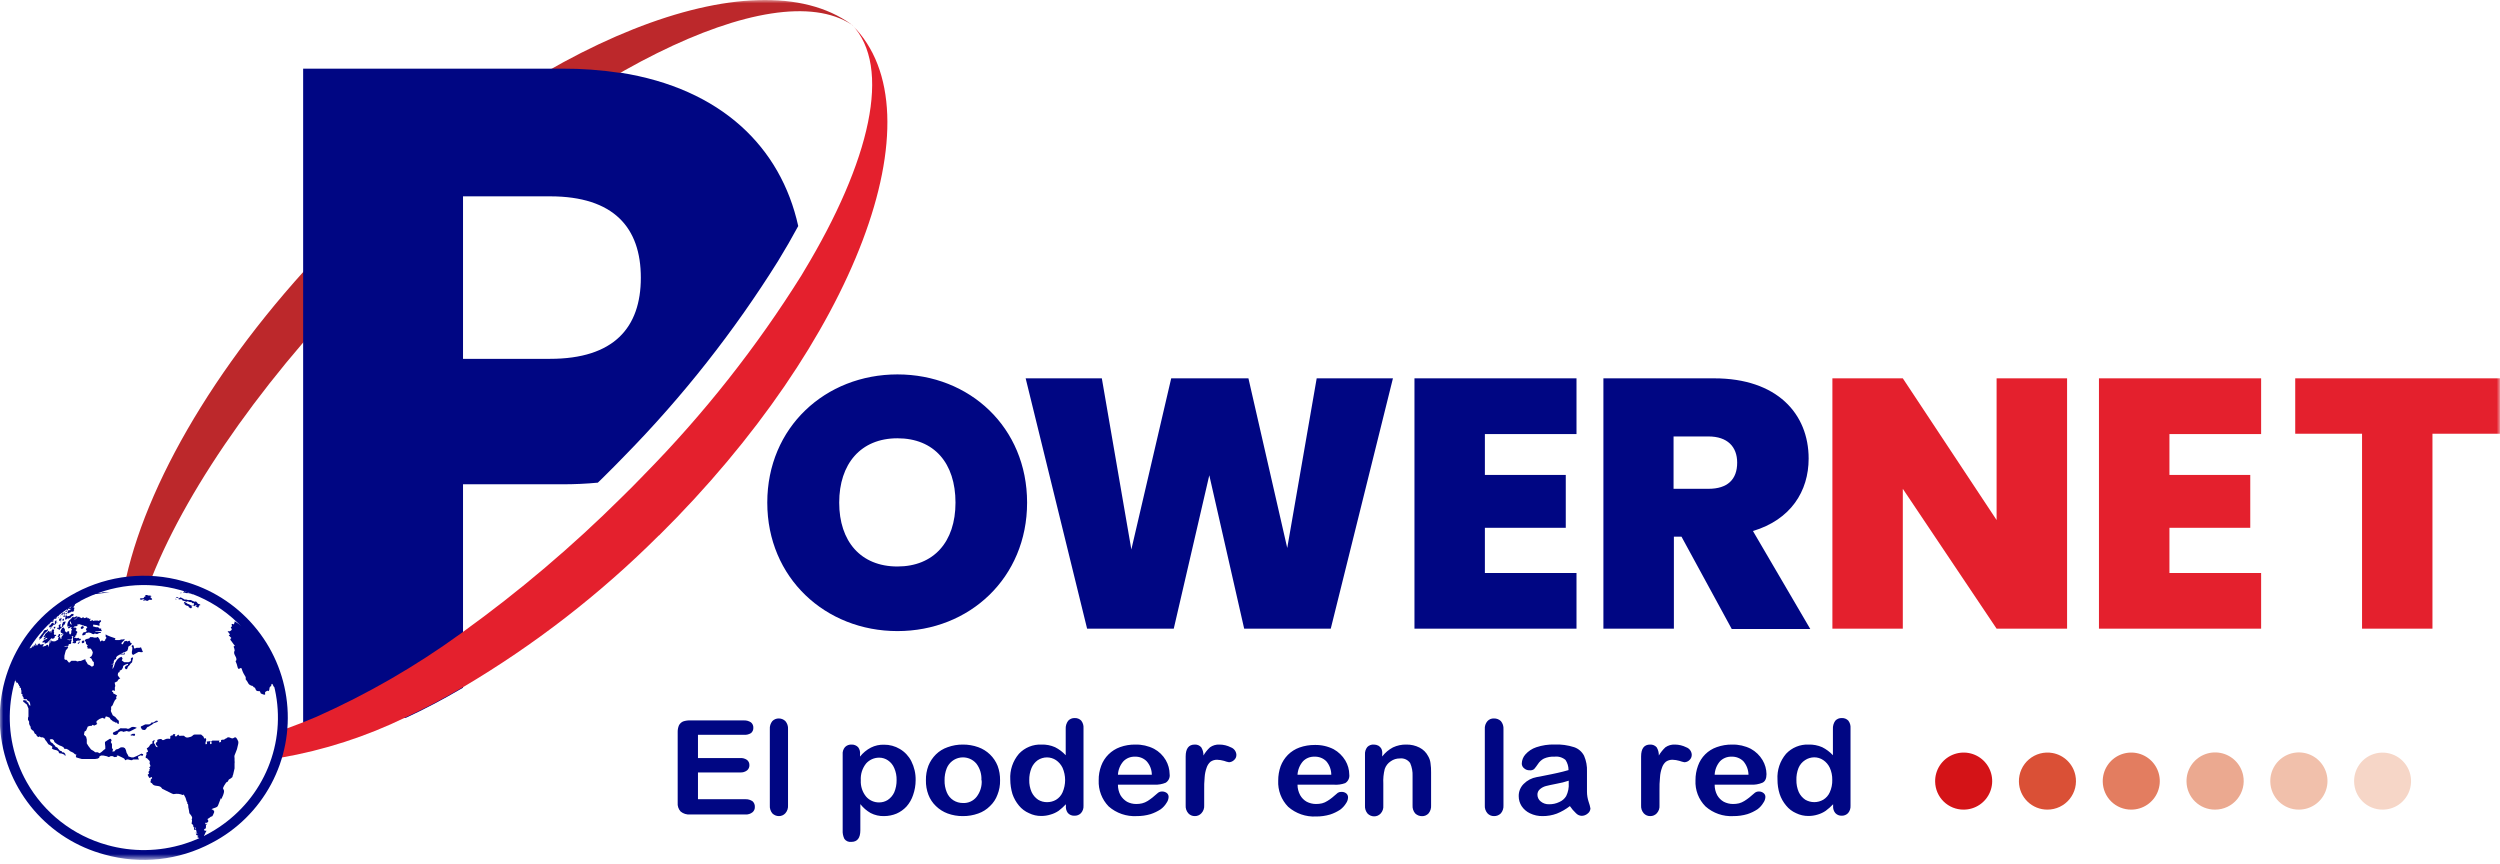 <svg width="382" height="132" viewBox="0 0 382 132" fill="none" xmlns="http://www.w3.org/2000/svg">
<mask id="mask0_51_27" style="mask-type:luminance" maskUnits="userSpaceOnUse" x="0" y="0" width="382" height="132">
<path d="M0 0H382V131.33H0V0Z" fill="white"/>
</mask>
<g mask="url(#mask0_51_27)">
<path d="M295.69 119.45C295.67 118.584 295.909 117.732 296.376 117.002C296.843 116.272 297.516 115.698 298.311 115.353C299.106 115.008 299.985 114.907 300.837 115.064C301.689 115.221 302.475 115.628 303.094 116.233C303.714 116.839 304.139 117.615 304.316 118.463C304.492 119.311 304.412 120.192 304.085 120.995C303.759 121.797 303.2 122.484 302.482 122.967C301.763 123.451 300.916 123.71 300.05 123.71C298.909 123.718 297.81 123.275 296.993 122.477C296.177 121.679 295.709 120.591 295.69 119.45Z" fill="#D41317"/>
<path d="M308.49 119.45C308.476 118.803 308.606 118.161 308.87 117.57C309.135 116.979 309.528 116.454 310.02 116.034C310.513 115.614 311.092 115.309 311.717 115.14C312.343 114.972 312.997 114.945 313.634 115.061C314.486 115.217 315.273 115.623 315.893 116.227C316.513 116.832 316.939 117.608 317.116 118.456C317.249 119.09 317.239 119.745 317.087 120.374C316.935 121.004 316.644 121.591 316.237 122.094C315.829 122.598 315.315 123.004 314.731 123.283C314.147 123.562 313.508 123.708 312.86 123.71C311.718 123.718 310.618 123.275 309.8 122.478C308.982 121.68 308.511 120.592 308.49 119.45Z" fill="#DA5036"/>
<path d="M321.3 119.45C321.28 118.584 321.519 117.732 321.986 117.002C322.453 116.272 323.126 115.698 323.921 115.353C324.715 115.008 325.595 114.907 326.447 115.064C327.299 115.221 328.085 115.628 328.704 116.233C329.324 116.839 329.749 117.615 329.925 118.463C330.102 119.311 330.022 120.192 329.695 120.995C329.368 121.797 328.81 122.484 328.091 122.967C327.373 123.451 326.526 123.71 325.66 123.71C324.518 123.718 323.42 123.275 322.603 122.477C321.787 121.679 321.318 120.591 321.3 119.45Z" fill="#E37D60"/>
<path d="M334.1 119.45C334.078 118.58 334.316 117.724 334.784 116.991C335.252 116.258 335.928 115.681 336.725 115.334C337.523 114.987 338.406 114.885 339.261 115.042C340.116 115.199 340.905 115.609 341.527 116.217C342.148 116.826 342.574 117.606 342.749 118.458C342.88 119.095 342.867 119.753 342.712 120.384C342.556 121.016 342.262 121.604 341.85 122.108C341.438 122.611 340.919 123.016 340.331 123.293C339.743 123.57 339.1 123.713 338.45 123.71C337.31 123.715 336.215 123.27 335.4 122.473C334.586 121.676 334.119 120.59 334.1 119.45Z" fill="#EBA990"/>
<path d="M346.9 119.45C346.879 118.581 347.116 117.726 347.583 116.993C348.05 116.26 348.724 115.683 349.52 115.335C350.316 114.987 351.198 114.884 352.053 115.04C352.908 115.196 353.697 115.604 354.319 116.211C354.942 116.817 355.37 117.595 355.547 118.446C355.725 119.297 355.645 120.181 355.317 120.986C354.99 121.791 354.431 122.481 353.71 122.966C352.989 123.451 352.139 123.71 351.27 123.71C350.128 123.717 349.029 123.274 348.211 122.477C347.393 121.68 346.922 120.592 346.9 119.45Z" fill="#F1C0AB"/>
<path d="M359.71 119.45C359.689 118.583 359.928 117.729 360.396 116.998C360.864 116.268 361.54 115.693 362.336 115.349C363.334 114.923 364.455 114.884 365.481 115.24C366.506 115.596 367.361 116.322 367.88 117.275C368.399 118.228 368.544 119.341 368.287 120.395C368.029 121.45 367.388 122.37 366.488 122.977C365.766 123.459 364.917 123.714 364.05 123.71C362.912 123.713 361.818 123.267 361.006 122.47C360.194 121.673 359.728 120.588 359.71 119.45Z" fill="#F6D6C7"/>
<path d="M113.65 112.28H106.65V115.83H113.09C113.466 115.802 113.841 115.904 114.15 116.12C114.267 116.217 114.361 116.339 114.423 116.478C114.485 116.617 114.515 116.768 114.51 116.92C114.514 117.069 114.485 117.218 114.424 117.354C114.364 117.491 114.273 117.613 114.16 117.71C113.855 117.944 113.474 118.058 113.09 118.03H106.65V122.12H113.88C114.278 122.101 114.672 122.214 115 122.44C115.116 122.55 115.206 122.684 115.265 122.832C115.324 122.981 115.349 123.141 115.34 123.3C115.347 123.45 115.32 123.6 115.261 123.739C115.202 123.877 115.113 124.001 115 124.1C114.687 124.358 114.285 124.484 113.88 124.45H105.46C104.933 124.499 104.408 124.337 104 124C103.835 123.819 103.709 123.605 103.632 123.373C103.554 123.14 103.526 122.894 103.55 122.65V111.82C103.545 111.476 103.613 111.135 103.75 110.82C103.888 110.565 104.106 110.361 104.37 110.24C104.72 110.12 105.09 110.066 105.46 110.08H113.65C114.039 110.058 114.426 110.163 114.75 110.38C114.868 110.478 114.962 110.603 115.024 110.743C115.087 110.884 115.116 111.036 115.11 111.19C115.119 111.347 115.092 111.504 115.029 111.648C114.967 111.792 114.871 111.92 114.75 112.02C114.421 112.223 114.035 112.314 113.65 112.28ZM117.63 123.05V111.42C117.595 110.977 117.731 110.536 118.01 110.19C118.138 110.055 118.294 109.948 118.466 109.878C118.638 109.807 118.824 109.774 119.01 109.78C119.384 109.78 119.744 109.927 120.01 110.19C120.3 110.531 120.444 110.973 120.41 111.42V123.05C120.426 123.27 120.399 123.492 120.328 123.701C120.258 123.911 120.146 124.104 120 124.27C119.874 124.409 119.719 124.519 119.547 124.593C119.374 124.668 119.188 124.704 119 124.7C118.813 124.698 118.629 124.659 118.457 124.585C118.285 124.512 118.13 124.404 118 124.27C117.728 123.924 117.596 123.489 117.63 123.05ZM131.41 115.28V115.61C131.862 115.036 132.431 114.566 133.08 114.23C133.7 113.919 134.387 113.768 135.08 113.79C135.928 113.781 136.762 114.006 137.49 114.44C138.244 114.881 138.855 115.531 139.25 116.31C139.703 117.208 139.93 118.204 139.91 119.21C139.909 119.983 139.777 120.751 139.52 121.48C139.309 122.125 138.969 122.721 138.52 123.23C138.09 123.695 137.569 124.066 136.99 124.32C136.391 124.568 135.749 124.697 135.1 124.7C134.381 124.722 133.669 124.56 133.03 124.23C132.424 123.882 131.891 123.42 131.46 122.87V126.87C131.46 128.05 131 128.64 130.08 128.64C129.878 128.667 129.673 128.638 129.486 128.557C129.299 128.476 129.138 128.346 129.02 128.18C128.821 127.766 128.731 127.308 128.76 126.85V115.3C128.739 115.094 128.76 114.886 128.822 114.688C128.884 114.49 128.985 114.307 129.12 114.15C129.25 114.019 129.407 113.918 129.579 113.852C129.752 113.787 129.936 113.759 130.12 113.77C130.305 113.763 130.49 113.795 130.662 113.864C130.835 113.933 130.99 114.037 131.12 114.17C131.24 114.326 131.327 114.505 131.377 114.696C131.427 114.886 131.438 115.085 131.41 115.28ZM137 119.19C137.016 118.561 136.893 117.936 136.64 117.36C136.444 116.886 136.114 116.479 135.69 116.19C135.296 115.917 134.829 115.771 134.35 115.77C133.973 115.767 133.6 115.843 133.255 115.995C132.911 116.147 132.602 116.37 132.35 116.65C131.763 117.377 131.471 118.298 131.53 119.23C131.481 120.132 131.77 121.02 132.34 121.72C132.588 122.006 132.895 122.234 133.241 122.387C133.587 122.541 133.962 122.617 134.34 122.61C134.8 122.612 135.25 122.483 135.64 122.24C136.075 121.95 136.422 121.545 136.64 121.07C136.889 120.475 137.011 119.835 137 119.19ZM152.81 119.23C152.829 119.986 152.693 120.738 152.41 121.44C152.171 122.098 151.78 122.691 151.27 123.17C150.767 123.678 150.155 124.065 149.48 124.3C148.723 124.573 147.924 124.708 147.12 124.7C146.329 124.707 145.543 124.571 144.8 124.3C144.131 124.053 143.521 123.668 143.01 123.17C142.503 122.686 142.11 122.095 141.86 121.44C141.592 120.735 141.463 119.984 141.48 119.23C141.464 118.469 141.593 117.712 141.86 117C142.122 116.351 142.513 115.762 143.01 115.27C143.517 114.774 144.129 114.398 144.8 114.17C145.543 113.9 146.329 113.764 147.12 113.77C147.924 113.763 148.723 113.898 149.48 114.17C150.148 114.409 150.758 114.788 151.269 115.281C151.779 115.774 152.178 116.37 152.44 117.03C152.699 117.734 152.824 118.48 152.81 119.23ZM149.96 119.23C150.017 118.315 149.744 117.41 149.19 116.68C148.895 116.329 148.514 116.059 148.084 115.897C147.654 115.736 147.19 115.687 146.736 115.756C146.283 115.826 145.854 116.01 145.492 116.293C145.13 116.576 144.847 116.946 144.67 117.37C144.433 117.961 144.318 118.593 144.33 119.23C144.313 119.86 144.429 120.487 144.67 121.07C144.872 121.566 145.221 121.988 145.67 122.28C146.112 122.56 146.626 122.706 147.15 122.7C147.545 122.719 147.939 122.644 148.299 122.481C148.659 122.317 148.975 122.07 149.22 121.76C149.779 121.04 150.056 120.14 150 119.23H149.96ZM162.87 123.17V122.89C162.528 123.253 162.156 123.587 161.76 123.89C161.386 124.144 160.974 124.336 160.54 124.46C160.078 124.607 159.595 124.682 159.11 124.68C158.458 124.687 157.814 124.54 157.23 124.25C156.636 123.994 156.111 123.6 155.7 123.1C155.26 122.573 154.921 121.97 154.7 121.32C154.486 120.603 154.375 119.859 154.37 119.11C154.287 117.679 154.76 116.271 155.69 115.18C156.129 114.71 156.665 114.341 157.261 114.098C157.856 113.854 158.497 113.742 159.14 113.77C159.851 113.747 160.559 113.883 161.21 114.17C161.823 114.478 162.375 114.895 162.84 115.4V111.4C162.811 110.95 162.942 110.503 163.21 110.14C163.335 110 163.49 109.89 163.663 109.817C163.836 109.745 164.023 109.711 164.21 109.72C164.395 109.709 164.58 109.738 164.753 109.805C164.925 109.873 165.081 109.977 165.21 110.11C165.466 110.436 165.591 110.846 165.56 111.26V123.11C165.573 123.316 165.546 123.523 165.479 123.719C165.412 123.915 165.307 124.095 165.17 124.25C165.04 124.382 164.884 124.485 164.712 124.552C164.539 124.619 164.355 124.649 164.17 124.64C163.983 124.65 163.797 124.619 163.624 124.548C163.451 124.477 163.296 124.368 163.17 124.23C162.942 123.926 162.835 123.548 162.87 123.17ZM157.27 119.17C157.251 119.809 157.374 120.444 157.63 121.03C157.851 121.504 158.197 121.908 158.63 122.2C159.04 122.448 159.511 122.576 159.99 122.57C160.471 122.574 160.944 122.45 161.36 122.21C161.803 121.942 162.152 121.544 162.36 121.07C162.617 120.478 162.75 119.84 162.75 119.195C162.75 118.55 162.617 117.912 162.36 117.32C162.134 116.85 161.789 116.447 161.36 116.15C160.951 115.878 160.471 115.732 159.98 115.73C159.475 115.731 158.981 115.881 158.56 116.16C158.138 116.464 157.81 116.88 157.61 117.36C157.372 117.947 157.256 118.577 157.27 119.21V119.17ZM176.4 119.9H170.82C170.812 120.461 170.946 121.015 171.21 121.51C171.455 121.921 171.799 122.265 172.21 122.51C172.639 122.734 173.116 122.85 173.6 122.85C173.91 122.855 174.219 122.822 174.52 122.75C174.817 122.674 175.1 122.552 175.36 122.39C175.62 122.23 175.85 122.05 176.09 121.87L176.96 121.13C177.14 121 177.358 120.933 177.58 120.94C177.84 120.938 178.093 121.022 178.3 121.18C178.391 121.258 178.462 121.357 178.508 121.469C178.553 121.58 178.571 121.7 178.56 121.82C178.539 122.122 178.435 122.413 178.26 122.66C178.028 123.052 177.718 123.392 177.35 123.66C176.871 123.973 176.354 124.222 175.81 124.4C175.122 124.605 174.408 124.706 173.69 124.7C172.121 124.787 170.581 124.256 169.4 123.22C168.888 122.692 168.489 122.065 168.228 121.377C167.966 120.689 167.848 119.955 167.88 119.22C167.869 118.469 167.998 117.723 168.26 117.02C168.501 116.361 168.884 115.764 169.382 115.27C169.88 114.776 170.48 114.397 171.14 114.16C171.89 113.89 172.683 113.758 173.48 113.77C174.472 113.747 175.455 113.97 176.34 114.42C177.085 114.821 177.704 115.419 178.13 116.15C178.507 116.801 178.71 117.538 178.72 118.29C178.758 118.543 178.721 118.802 178.615 119.034C178.508 119.267 178.336 119.463 178.12 119.6C177.575 119.824 176.988 119.926 176.4 119.9ZM170.82 118.38H176C175.996 117.615 175.711 116.879 175.2 116.31C174.966 116.078 174.685 115.896 174.377 115.777C174.069 115.659 173.74 115.605 173.41 115.62C173.086 115.609 172.763 115.665 172.461 115.786C172.16 115.906 171.887 116.088 171.66 116.32C171.156 116.892 170.86 117.618 170.82 118.38ZM184 120.82V123.05C184.017 123.272 183.988 123.495 183.914 123.705C183.84 123.915 183.723 124.108 183.57 124.27C183.444 124.409 183.289 124.519 183.117 124.593C182.944 124.668 182.758 124.704 182.57 124.7C182.382 124.704 182.196 124.667 182.024 124.593C181.851 124.519 181.696 124.409 181.57 124.27C181.426 124.103 181.317 123.909 181.248 123.7C181.18 123.491 181.153 123.27 181.17 123.05V115.59C181.17 114.38 181.64 113.77 182.55 113.77C182.738 113.758 182.926 113.789 183.1 113.862C183.273 113.935 183.427 114.047 183.55 114.19C183.781 114.565 183.899 114.999 183.89 115.44C184.158 114.975 184.495 114.553 184.89 114.19C185.309 113.892 185.816 113.744 186.33 113.77C186.935 113.771 187.531 113.915 188.07 114.19C188.306 114.275 188.513 114.427 188.664 114.628C188.815 114.829 188.904 115.069 188.92 115.32C188.927 115.475 188.898 115.63 188.836 115.772C188.774 115.914 188.679 116.04 188.56 116.14C188.352 116.34 188.078 116.458 187.79 116.47C187.534 116.424 187.283 116.353 187.04 116.26C186.692 116.159 186.332 116.102 185.97 116.09C185.614 116.083 185.264 116.188 184.97 116.39C184.69 116.636 184.483 116.954 184.37 117.31C184.202 117.777 184.101 118.265 184.07 118.76C184.007 119.445 183.984 120.133 184 120.82ZM203.83 119.9H198.26C198.259 120.463 198.4 121.016 198.67 121.51C198.905 121.929 199.251 122.275 199.67 122.51C200.104 122.73 200.583 122.847 201.07 122.85C201.386 122.854 201.702 122.82 202.01 122.75C202.297 122.674 202.571 122.552 202.82 122.39C203.079 122.236 203.327 122.062 203.56 121.87L204.43 121.13C204.603 121.031 204.801 120.986 205 121C205.261 120.991 205.516 121.076 205.72 121.24C205.809 121.32 205.879 121.419 205.924 121.53C205.969 121.641 205.988 121.761 205.98 121.88C205.964 122.182 205.863 122.473 205.69 122.72C205.454 123.109 205.145 123.449 204.78 123.72C204.302 124.035 203.784 124.284 203.24 124.46C202.549 124.664 201.831 124.765 201.11 124.76C199.545 124.844 198.009 124.313 196.83 123.28C196.315 122.754 195.914 122.127 195.652 121.439C195.39 120.75 195.274 120.015 195.31 119.28C195.306 118.531 195.431 117.787 195.68 117.08C195.925 116.429 196.303 115.836 196.79 115.34C197.291 114.841 197.895 114.459 198.56 114.22C199.311 113.954 200.103 113.822 200.9 113.83C201.899 113.806 202.888 114.029 203.78 114.48C204.518 114.89 205.135 115.486 205.57 116.21C205.955 116.858 206.161 117.596 206.17 118.35C206.204 118.605 206.163 118.864 206.053 119.096C205.943 119.329 205.769 119.525 205.55 119.66C205 119.861 204.414 119.943 203.83 119.9ZM198.26 118.38H203.42C203.421 117.62 203.147 116.885 202.65 116.31C202.412 116.077 202.128 115.896 201.817 115.777C201.505 115.659 201.173 115.605 200.84 115.62C200.517 115.61 200.196 115.667 199.896 115.787C199.597 115.908 199.326 116.089 199.1 116.32C198.6 116.895 198.304 117.619 198.26 118.38ZM211.2 115.27V115.59C211.642 115.012 212.205 114.538 212.85 114.2C213.491 113.899 214.193 113.752 214.9 113.77C215.594 113.758 216.281 113.916 216.9 114.23C217.468 114.516 217.93 114.975 218.22 115.54C218.412 115.865 218.535 116.226 218.58 116.6C218.651 117.083 218.681 117.572 218.67 118.06V123.06C218.702 123.5 218.566 123.936 218.29 124.28C218.164 124.419 218.009 124.529 217.837 124.603C217.664 124.678 217.478 124.714 217.29 124.71C217.094 124.712 216.899 124.675 216.717 124.601C216.535 124.527 216.37 124.418 216.23 124.28C215.95 123.937 215.811 123.501 215.84 123.06V118.59C215.872 117.904 215.746 117.219 215.47 116.59C215.294 116.342 215.055 116.145 214.777 116.022C214.498 115.899 214.192 115.853 213.89 115.89C213.396 115.883 212.913 116.034 212.51 116.32C212.079 116.598 211.754 117.014 211.59 117.5C211.403 118.231 211.329 118.986 211.37 119.74V123.09C211.391 123.311 211.366 123.534 211.295 123.744C211.225 123.954 211.11 124.147 210.96 124.31C210.833 124.448 210.678 124.557 210.506 124.632C210.334 124.706 210.148 124.743 209.96 124.74C209.773 124.738 209.588 124.7 209.417 124.626C209.245 124.552 209.09 124.445 208.96 124.31C208.677 123.969 208.537 123.532 208.57 123.09V115.3C208.539 114.886 208.664 114.476 208.92 114.15C209.049 114.017 209.205 113.914 209.378 113.849C209.55 113.783 209.736 113.756 209.92 113.77C210.156 113.769 210.389 113.824 210.6 113.93C210.806 114.053 210.975 114.229 211.09 114.44C211.198 114.702 211.236 114.988 211.2 115.27ZM226.88 123.05V111.42C226.861 111.199 226.887 110.976 226.955 110.764C227.024 110.553 227.135 110.358 227.28 110.19C227.405 110.051 227.56 109.942 227.733 109.871C227.906 109.8 228.093 109.769 228.28 109.78C228.475 109.773 228.67 109.806 228.852 109.877C229.034 109.947 229.2 110.054 229.34 110.19C229.623 110.535 229.762 110.975 229.73 111.42V123.05C229.761 123.492 229.621 123.928 229.34 124.27C229.203 124.411 229.038 124.523 228.855 124.597C228.673 124.671 228.477 124.706 228.28 124.7C228.092 124.703 227.906 124.666 227.734 124.592C227.562 124.518 227.407 124.408 227.28 124.27C226.99 123.932 226.846 123.494 226.88 123.05ZM239.88 123.17C239.27 123.645 238.597 124.032 237.88 124.32C237.189 124.575 236.457 124.704 235.72 124.7C235.045 124.713 234.377 124.565 233.77 124.27C233.255 124.025 232.816 123.645 232.5 123.17C232.212 122.719 232.059 122.195 232.06 121.66C232.052 121.314 232.114 120.969 232.243 120.648C232.372 120.327 232.565 120.035 232.81 119.79C233.352 119.241 234.051 118.874 234.81 118.74C234.98 118.74 235.44 118.61 236.16 118.48C236.88 118.35 237.46 118.21 237.99 118.1C238.52 117.99 239.07 117.84 239.67 117.67C239.674 117.119 239.514 116.579 239.21 116.12C238.98 115.925 238.712 115.779 238.423 115.693C238.133 115.607 237.829 115.582 237.53 115.62C236.975 115.587 236.419 115.686 235.91 115.91C235.528 116.108 235.207 116.405 234.98 116.77C234.809 117.028 234.622 117.275 234.42 117.51C234.322 117.587 234.21 117.643 234.089 117.676C233.969 117.709 233.844 117.717 233.72 117.7C233.415 117.711 233.117 117.604 232.89 117.4C232.775 117.315 232.682 117.203 232.62 117.074C232.557 116.945 232.526 116.803 232.53 116.66C232.543 116.154 232.734 115.669 233.07 115.29C233.519 114.779 234.095 114.396 234.74 114.18C235.639 113.879 236.583 113.737 237.53 113.76C238.546 113.719 239.562 113.858 240.53 114.17C241.189 114.396 241.734 114.869 242.05 115.49C242.377 116.25 242.528 117.074 242.49 117.9V120.97C242.492 121.504 242.58 122.034 242.75 122.54C242.87 122.864 242.961 123.199 243.02 123.54C243.009 123.691 242.967 123.838 242.894 123.971C242.822 124.104 242.721 124.219 242.6 124.31C242.342 124.535 242.012 124.659 241.67 124.66C241.342 124.643 241.034 124.499 240.81 124.26C240.459 123.934 240.147 123.568 239.88 123.17ZM239.7 119.29C239.102 119.489 238.491 119.643 237.87 119.75C237.08 119.91 236.53 120.02 236.21 120.11C235.895 120.193 235.602 120.343 235.35 120.55C235.209 120.654 235.096 120.792 235.021 120.951C234.945 121.11 234.911 121.285 234.92 121.46C234.924 121.653 234.972 121.843 235.058 122.016C235.144 122.189 235.268 122.341 235.42 122.46C235.779 122.757 236.235 122.91 236.7 122.89C237.24 122.901 237.774 122.785 238.26 122.55C238.696 122.368 239.063 122.053 239.31 121.65C239.616 121.03 239.751 120.34 239.7 119.65V119.29ZM253.57 120.82V123.05C253.589 123.271 253.563 123.493 253.493 123.703C253.422 123.913 253.309 124.106 253.16 124.27C253.033 124.408 252.878 124.518 252.706 124.592C252.534 124.666 252.348 124.703 252.16 124.7C251.972 124.704 251.786 124.668 251.613 124.594C251.441 124.52 251.286 124.409 251.16 124.27C251.016 124.103 250.907 123.909 250.838 123.7C250.77 123.491 250.743 123.27 250.76 123.05V115.59C250.76 114.38 251.22 113.77 252.14 113.77C252.328 113.76 252.515 113.792 252.688 113.865C252.862 113.938 253.016 114.049 253.14 114.19C253.367 114.567 253.482 115 253.47 115.44C253.743 114.979 254.08 114.558 254.47 114.19C254.893 113.893 255.403 113.745 255.92 113.77C256.528 113.772 257.127 113.916 257.67 114.19C257.905 114.275 258.109 114.428 258.256 114.629C258.404 114.83 258.489 115.071 258.5 115.32C258.504 115.474 258.475 115.627 258.414 115.768C258.354 115.91 258.264 116.037 258.15 116.14C257.942 116.346 257.663 116.464 257.37 116.47C257.115 116.42 256.864 116.35 256.62 116.26C256.272 116.158 255.912 116.101 255.55 116.09C255.194 116.083 254.844 116.188 254.55 116.39C254.268 116.635 254.06 116.953 253.95 117.31C253.777 117.775 253.676 118.264 253.65 118.76C253.583 119.444 253.556 120.132 253.57 120.82ZM267.54 119.9H262C261.992 120.461 262.126 121.015 262.39 121.51C262.628 121.927 262.973 122.272 263.39 122.51C263.824 122.73 264.303 122.847 264.79 122.85C265.103 122.854 265.415 122.821 265.72 122.75C266.009 122.67 266.285 122.549 266.54 122.39C266.796 122.231 267.043 122.057 267.28 121.87C267.5 121.69 267.77 121.44 268.15 121.13C268.327 121.002 268.541 120.935 268.76 120.94C269.017 120.934 269.269 121.019 269.47 121.18C269.567 121.254 269.644 121.352 269.693 121.464C269.742 121.576 269.761 121.698 269.75 121.82C269.729 122.124 269.622 122.415 269.44 122.66C269.212 123.051 268.905 123.392 268.54 123.66C268.062 123.975 267.544 124.224 267 124.4C266.305 124.605 265.584 124.706 264.86 124.7C263.3 124.789 261.769 124.257 260.6 123.22C260.08 122.697 259.675 122.071 259.411 121.382C259.148 120.693 259.032 119.957 259.07 119.22C259.064 118.47 259.193 117.725 259.45 117.02C259.682 116.358 260.06 115.757 260.557 115.261C261.054 114.766 261.657 114.39 262.32 114.16C263.074 113.892 263.87 113.759 264.67 113.77C265.662 113.747 266.645 113.97 267.53 114.42C268.271 114.826 268.889 115.424 269.32 116.15C269.705 116.798 269.911 117.536 269.92 118.29C269.92 118.97 269.71 119.41 269.3 119.6C268.743 119.831 268.142 119.934 267.54 119.9ZM262 118.38H267.17C267.155 117.619 266.876 116.887 266.38 116.31C266.143 116.079 265.861 115.898 265.551 115.78C265.242 115.661 264.911 115.607 264.58 115.62C264.254 115.608 263.929 115.665 263.627 115.785C263.324 115.906 263.049 116.088 262.82 116.32C262.322 116.894 262.033 117.62 262 118.38ZM280.1 123.17V122.89C279.753 123.256 279.375 123.59 278.97 123.89C278.602 124.142 278.197 124.334 277.77 124.46C277.304 124.607 276.818 124.681 276.33 124.68C275.675 124.686 275.028 124.539 274.44 124.25C273.852 123.993 273.334 123.599 272.93 123.1C272.486 122.576 272.147 121.972 271.93 121.32C271.706 120.605 271.595 119.859 271.6 119.11C271.513 117.68 271.982 116.272 272.91 115.18C273.347 114.713 273.88 114.345 274.472 114.102C275.063 113.858 275.701 113.745 276.34 113.77C277.058 113.748 277.771 113.884 278.43 114.17C279.046 114.478 279.602 114.895 280.07 115.4V111.4C280.042 110.953 280.165 110.509 280.42 110.14C280.544 109.999 280.699 109.888 280.872 109.815C281.045 109.743 281.232 109.71 281.42 109.72C281.605 109.708 281.79 109.737 281.963 109.805C282.136 109.872 282.292 109.976 282.42 110.11C282.673 110.438 282.794 110.848 282.76 111.26V123.11C282.786 123.525 282.65 123.934 282.38 124.25C282.251 124.383 282.095 124.486 281.922 124.553C281.75 124.621 281.565 124.65 281.38 124.64C281.202 124.643 281.025 124.609 280.861 124.538C280.697 124.467 280.55 124.362 280.43 124.23C280.188 123.932 280.069 123.553 280.1 123.17ZM274.49 119.17C274.476 119.809 274.598 120.443 274.85 121.03C275.07 121.504 275.416 121.909 275.85 122.2C276.267 122.44 276.739 122.566 277.22 122.566C277.701 122.566 278.173 122.44 278.59 122.2C279.033 121.932 279.382 121.534 279.59 121.06C279.86 120.464 279.99 119.814 279.97 119.16C279.984 118.523 279.854 117.89 279.59 117.31C279.369 116.837 279.023 116.432 278.59 116.14C278.183 115.864 277.702 115.718 277.21 115.72C276.712 115.725 276.225 115.874 275.81 116.15C275.362 116.439 275.013 116.857 274.81 117.35C274.577 117.942 274.468 118.575 274.49 119.21V119.17ZM137.13 57.21C126.13 57.21 117.24 65.29 117.24 76.8C117.24 88.31 126.14 96.43 137.13 96.43C148.12 96.43 156.94 88.3 156.94 76.8C156.94 65.3 148.15 57.21 137.13 57.21ZM137.13 86.56C131.51 86.56 128.23 82.71 128.23 76.8C128.23 70.89 131.51 66.97 137.13 66.97C142.75 66.97 146 70.78 146 76.8C146 82.82 142.66 86.56 137.12 86.56M201.19 57.81L196.69 83.73L190.76 57.81H178.96L172.87 83.96L168.36 57.81H156.72L166.11 96.06H179.35L184.78 72.62L190.11 96.06H203.34L212.84 57.81H201.19ZM240.89 66.33V57.81H216.13V96.06H240.89V87.55H226.89V80.65H239.25V72.57H226.89V66.33H240.89ZM267.85 81.14C273.62 79.41 276.36 75.07 276.36 70.07C276.36 63.23 271.54 57.81 261.92 57.81H245V96.06H255.77V82H256.93L264.61 96.11H276.61L267.85 81.14ZM261.05 74.69H255.72V66.69H261.05C263.95 66.69 265.44 68.26 265.44 70.69C265.44 73.28 263.95 74.69 261.05 74.69Z" fill="#000683"/>
<path d="M305.08 57.81V79.46L290.75 57.81H279.99V96.06H290.75V74.69L305.08 96.06H315.85V57.81H305.08ZM345.5 66.33V57.81H320.72V96.06H345.5V87.55H331.49V80.65H343.84V72.57H331.49V66.33H345.5ZM350.71 57.81V66.27H360.92V96.06H371.68V66.27H382V57.81H350.71Z" fill="#E4202D"/>
<path d="M130.11 3.75C118.11 -4.09 86.85 11.31 58.23 39.59C41.23 56.36 28.87 74.05 23.23 88.14H21.89C21.014 88.143 20.14 88.196 19.27 88.3C22.86 72.41 34.88 52.5 53.04 34.53C81.69 6.19 115.26 -7 130.06 3.7L130.11 3.75Z" fill="#BC282B"/>
<path d="M94.77 11.14C91.838 10.695 88.876 10.477 85.91 10.49H46.32V110.69L62 109.69C62.053 109.673 62.103 109.65 62.15 109.62C64.85 108.37 67.63 106.91 70.41 105.28L70.75 105.09V74H85.91C87.79 74 89.6 73.92 91.35 73.75L91.97 73.15C93.23 71.9 94.43 70.71 95.49 69.6C104.339 60.576 112.182 50.618 118.88 39.9C120 38.073 121.03 36.287 121.97 34.54C119.32 22.54 110.26 13.54 94.77 11.1M84.05 54.83H70.75V30H84.05C93.79 30 97.92 34.79 97.92 42.43C97.92 50.07 93.79 54.83 84.05 54.83Z" fill="#000683"/>
<path d="M100.68 81.81C91.713 90.763 81.658 98.553 70.75 105L70.41 105.19C67.73 106.772 64.973 108.221 62.15 109.53C62.103 109.56 62.053 109.583 62 109.6C55.95 112.551 49.513 114.631 42.88 115.78C43.308 114.34 43.58 112.858 43.69 111.36C45.14 110.84 46.63 110.26 48.18 109.6L48.35 109.53C56.126 106.066 63.52 101.799 70.41 96.8L70.75 96.55C79.324 90.37 87.398 83.525 94.9 76.08C96.05 74.97 97.19 73.81 98.3 72.66C98.365 72.602 98.425 72.538 98.48 72.47C107.564 63.234 115.611 53.033 122.48 42.05C122.6 41.87 122.71 41.682 122.81 41.49C133.01 24.62 136.34 10.21 130.16 3.75C130.16 3.75 130.21 3.81 130.22 3.84C143.86 17.3 130.64 52.19 100.68 81.84" fill="#E4202D"/>
<path d="M12.28 91.82C16.972 89.316 22.452 88.725 27.57 90.17C30.153 90.879 32.569 92.092 34.68 93.74C36.791 95.388 38.555 97.437 39.87 99.77C41.869 103.306 42.748 107.365 42.391 111.411C42.033 115.457 40.457 119.299 37.87 122.43C35.318 125.503 31.93 127.771 28.116 128.958C24.302 130.146 20.225 130.202 16.38 129.12C13.8 128.408 11.387 127.193 9.278 125.545C7.169 123.898 5.406 121.85 4.09 119.52C2.091 115.983 1.211 111.922 1.568 107.874C1.925 103.827 3.502 99.983 6.09 96.85C7.806 94.794 9.909 93.095 12.28 91.85M11.58 90.57C7.723 92.579 4.562 95.707 2.513 99.543C0.463 103.379 -0.38 107.744 0.093 112.068C0.567 116.391 2.335 120.471 5.166 123.772C7.997 127.073 11.759 129.443 15.96 130.57C21.444 132.114 27.312 131.48 32.34 128.8C36.202 126.795 39.367 123.669 41.421 119.833C43.475 115.997 44.321 111.63 43.848 107.304C43.376 102.978 41.607 98.897 38.773 95.595C35.939 92.292 32.174 89.924 27.97 88.8C22.484 87.257 16.614 87.888 11.58 90.56" fill="#000683"/>
<path d="M26.56 89.46H26.69C26.763 89.45 26.837 89.45 26.91 89.46H27L27.38 89.55H28.04H27.68L27.43 89.49M36.67 94.52C36.67 94.52 36.62 94.52 36.59 94.44L36.67 94.52ZM36.21 94.13L36.28 94.18L36.38 94.27C36.38 94.27 36.45 94.27 36.46 94.35M33 91.87L33.18 91.97L33.72 92.28" fill="#000683"/>
<path d="M34.07 92.52C33.96 92.45 33.85 92.39 33.76 92.32C33.576 92.196 33.386 92.083 33.19 91.98L33.01 91.88C32.421 91.522 31.806 91.208 31.17 90.94M43.19 112.48V112.42C43.199 112.381 43.199 112.339 43.19 112.3C43.195 112.243 43.195 112.187 43.19 112.13C43.195 112.073 43.195 112.017 43.19 111.96C43.201 111.931 43.201 111.899 43.19 111.87C43.195 111.803 43.195 111.737 43.19 111.67C43.187 111.6 43.187 111.53 43.19 111.46V111.87C43.201 111.899 43.201 111.931 43.19 111.96C43.195 112.017 43.195 112.073 43.19 112.13C43.195 112.187 43.195 112.243 43.19 112.3C43.199 112.36 43.199 112.42 43.19 112.48ZM43.17 112.67C43.179 112.713 43.179 112.757 43.17 112.8V112.67ZM43.33 108.12V108.18C43.335 108.27 43.335 108.36 43.33 108.45V109.63C43.364 109.147 43.364 108.663 43.33 108.18V108.07C43.298 107.422 43.221 106.777 43.1 106.14M43.08 106.09V105.8C43.08 105.75 43.08 105.59 43.01 105.48C42.94 105.37 42.91 105.03 42.86 104.76C42.967 105.155 43.054 105.556 43.12 105.96V106.09M41 100C41.003 100.023 41.003 100.047 41 100.07C41.76 101.567 42.363 103.139 42.8 104.76M40.94 99.94V99.96H40.95V99.97M39.9 98.24C39.726 97.947 39.533 97.666 39.32 97.4L39.9 98.24ZM12.85 98C12.819 97.952 12.792 97.902 12.77 97.85L12.59 97.92L12.46 98.1L12.61 98.3C12.677 98.26 12.747 98.227 12.82 98.2L12.89 98.1V98M12.09 98C12.09 98 12.09 98.07 12.03 98.11V98.16C11.976 98.197 11.935 98.249 11.91 98.31L11.85 98.39C11.886 98.399 11.924 98.399 11.96 98.39C11.992 98.379 12.02 98.358 12.04 98.33C12.085 98.288 12.126 98.241 12.16 98.19C12.166 98.147 12.166 98.103 12.16 98.06L12.09 98ZM11.69 94.17L11.44 94.28L11.27 94.36L11.33 94.49L11.4 94.59L11.68 94.47L11.74 94.33L11.88 94.21L11.69 94.17ZM14.85 90.22H15.14C15.253 90.18 15.37 90.154 15.49 90.14M15.68 90C15.648 90.028 15.611 90.048 15.57 90.06L15.68 90ZM16.84 89.66C16.879 89.648 16.921 89.648 16.96 89.66H17.11M21.67 89.06V89.08L21.69 89.06H21.98M23.93 89.07C23.95 89.075 23.97 89.075 23.99 89.07H22.15M27.61 90.62C27.64 90.63 27.67 90.63 27.7 90.62H27.81L27.64 90.54L27.55 90.62L27.45 90.72M29.25 90.6C29.25 90.6 29.31 90.6 29.53 90.74L29.48 90.79H29.34C29.263 90.751 29.182 90.717 29.1 90.69L28.78 90.63H28.48C28.39 90.615 28.303 90.588 28.22 90.55C28.134 90.557 28.047 90.557 27.96 90.55C28.06 90.45 28.12 90.37 28.18 90.3C28.256 90.352 28.341 90.389 28.43 90.41C28.583 90.45 28.73 90.507 28.87 90.58H28.95C29.005 90.595 29.059 90.615 29.11 90.64L29.31 90.71C29.31 90.71 29.38 90.71 29.41 90.77H29.33M27 91.59C26.93 91.59 26.93 91.59 26.93 91.53H26.87L26.75 91.47V91.54H26.81L26.88 91.6C26.906 91.605 26.934 91.605 26.96 91.6L27 91.59ZM29.54 92.54C29.54 92.54 29.7 92.65 29.74 92.62C29.78 92.59 29.74 92.57 29.74 92.55L29.96 92.47C29.96 92.47 30.15 92.53 29.96 92.62C29.77 92.71 29.96 92.68 30.02 92.71C30.22 92.81 30.22 92.81 30.23 92.92H30.29V92.76H30.39L30.44 92.7C30.32 92.64 30.32 92.64 30.3 92.61H30.36L30.46 92.55C30.445 92.522 30.42 92.501 30.39 92.49H30.57L30.63 92.43C30.63 92.43 30.57 92.43 30.56 92.36C30.483 92.315 30.398 92.285 30.31 92.27C30.26 92.27 30.26 92.27 30.25 92.21C30.203 92.195 30.159 92.171 30.12 92.14H30.17L30 91.94C29.89 91.94 29.79 91.87 29.68 91.86C29.68 91.86 29.81 91.86 29.81 91.97L29.43 91.82C29.26 91.73 29.1 91.64 29.04 91.69H28.97C28.893 91.695 28.817 91.695 28.74 91.69C28.64 91.69 28.56 91.62 28.46 91.61C28.36 91.6 28.28 91.61 28.18 91.61L28.06 91.5H28C27.94 91.5 27.9 91.41 27.83 91.38L27.57 91.28C27.51 91.28 27.46 91.38 27.39 91.42C27.07 91.21 27.03 91.2 26.99 91.21L26.9 91.27C26.81 91.33 26.9 91.27 27.15 91.38C27.21 91.38 27.3 91.38 27.35 91.48C27.4 91.58 27.24 91.48 27.2 91.48C27.238 91.528 27.291 91.563 27.35 91.579C27.41 91.595 27.473 91.592 27.53 91.57C27.549 91.577 27.571 91.577 27.59 91.57C27.606 91.576 27.624 91.576 27.64 91.57C27.71 91.57 27.78 91.57 27.84 91.66C27.9 91.75 27.84 91.72 27.95 91.79H28.12H28C28.122 91.813 28.24 91.854 28.35 91.91L28.49 91.96L28.6 91.88C28.78 91.88 28.9 92 29.07 92C29.24 92 29.32 92 29.37 92.17C29.318 92.156 29.262 92.156 29.21 92.17H29.32H29.27H29.41C29.44 92.17 29.51 92.11 29.59 92.17L29.66 92.26" fill="#000683"/>
<path d="M28.22 92.35H28.15L28.57 92.57C28.599 92.582 28.631 92.582 28.66 92.57C28.73 92.57 28.78 92.64 28.85 92.66L28.79 92.72L28.88 92.8L29 92.87C29.11 92.98 29.27 92.96 29.27 92.87C29.27 92.78 29.27 92.8 29.36 92.87C29.45 92.94 29.36 92.87 29.25 92.69C29.32 92.63 29.39 92.59 29.46 92.54H29.22C29.092 92.446 28.955 92.365 28.81 92.3H28.68C28.68 92.283 28.675 92.267 28.666 92.253C28.658 92.239 28.645 92.227 28.63 92.22L28.27 92H28.11V92.07L28.17 92.14H28C28.11 92.14 28.21 92.25 28.31 92.29L28.22 92.35ZM42 117C42.004 116.98 42.004 116.96 42 116.94C42.036 116.874 42.063 116.803 42.08 116.73V116.62L42.19 116.28C42.19 116.2 42.19 116.11 42.27 116.01C42.326 115.863 42.372 115.713 42.41 115.56C42.415 115.523 42.415 115.487 42.41 115.45C42.51 115.185 42.597 114.914 42.67 114.64C42.84 113.982 42.97 113.314 43.06 112.64C43.065 112.577 43.065 112.513 43.06 112.45V112.39C43.06 112.16 43.12 111.9 43.16 111.58C43.157 111.51 43.157 111.44 43.16 111.37C43.224 110.782 43.247 110.191 43.23 109.6V108.42C43.235 108.33 43.235 108.24 43.23 108.15V108.04C43.198 107.392 43.121 106.747 43 106.11C42.99 106.014 42.99 105.916 43 105.82C43 105.72 43 105.61 42.93 105.5C42.86 105.39 42.83 105.05 42.78 104.78C42.343 103.159 41.74 101.587 40.98 100.09C40.983 100.067 40.983 100.043 40.98 100.02C40.69 99.43 40.355 98.86 39.98 98.32C39.76 98.03 39.5 97.66 39.13 97.14L38 95.81C37.865 95.702 37.721 95.605 37.57 95.52C37.68 95.83 38 96 38.16 96.27H38.11C38.06 96.27 37.96 96.16 37.89 96.13L37.81 96.23L35.87 94.93C35.87 95.11 35.76 95.25 35.75 95.41C35.54 95.32 35.54 95.32 35.4 95.35C35.4 95.46 35.4 95.59 35.46 95.68C35.381 95.737 35.313 95.808 35.26 95.89C35.42 96.11 35.42 96.11 35.43 96.2L35.32 96.27C35.328 96.306 35.328 96.344 35.32 96.38C35.284 96.389 35.246 96.389 35.21 96.38C35.17 96.426 35.115 96.457 35.056 96.468C34.996 96.478 34.934 96.469 34.88 96.44C34.847 96.43 34.813 96.43 34.78 96.44C34.883 96.618 35.007 96.782 35.15 96.93C35.089 96.985 35.022 97.032 34.95 97.07L35.35 97.49C35.304 97.516 35.265 97.552 35.236 97.595C35.206 97.638 35.187 97.688 35.18 97.74C35.38 97.98 35.54 98.23 35.72 98.47C35.771 98.538 35.828 98.602 35.89 98.66L35.69 98.8C35.781 98.989 35.839 99.192 35.86 99.4C35.51 99.98 36.3 100.4 36.09 100.93C36.062 100.963 36.028 100.99 35.99 101.01C36.136 101.33 36.247 101.666 36.32 102.01L36.46 102.23L36.81 102.06C36.81 102.06 36.88 102.13 36.92 102.14C37.023 102.523 37.185 102.887 37.4 103.22L37.53 103.44C37.563 103.551 37.563 103.669 37.53 103.78C37.617 103.923 37.714 104.06 37.82 104.19C37.836 104.232 37.856 104.272 37.88 104.31C38.03 104.6 38.11 104.64 38.46 104.79H38.57C38.68 104.86 38.73 104.98 38.83 105.06H38.95C39.16 105.6 39.16 105.6 39.71 105.62C39.75 105.736 39.797 105.849 39.85 105.96C40.07 106.02 40.26 106.19 40.51 106.14V105.75C40.578 105.714 40.642 105.67 40.7 105.62C40.767 105.577 40.842 105.547 40.92 105.53C40.958 105.55 40.992 105.577 41.02 105.61C41.29 105.4 41.02 104.97 41.44 104.83V104.75C41.446 104.664 41.466 104.579 41.5 104.5H41.62C41.83 104.95 41.83 104.95 41.93 104.99C42.026 104.918 42.117 104.837 42.2 104.75C42.2 104.88 42.28 105.04 42.34 105.26C42.74 106.95 42.95 107.79 43.05 108.26C43.102 108.494 43.138 108.731 43.16 108.97V109.12C43.232 110.63 43.158 112.144 42.94 113.64C42.89 113.85 42.85 114.09 42.8 114.32C42.69 114.85 42.63 115.17 42.58 115.44C42.585 115.477 42.585 115.513 42.58 115.55C42.543 115.703 42.496 115.853 42.44 116C42.44 116.1 42.39 116.19 42.36 116.27L42.25 116.61V116.72C42.189 116.831 42.104 116.927 42 117C42.004 117.02 42.004 117.04 42 117.06C42.002 117.09 42.002 117.12 42 117.15L41.9 117.41M29.93 127.18C29.93 127.18 29.93 127.23 30.06 127.26C30.113 127.289 30.157 127.33 30.19 127.38H29.98V127.6C30.04 127.59 30.1 127.59 30.16 127.6V127.68C30.16 127.76 30.22 127.68 30.25 127.68L30.31 127.74C30.16 127.85 30.16 127.85 30.11 127.93H30.25C30.33 127.93 30.25 127.93 30.31 128.01C30.353 128.048 30.404 128.076 30.46 128.09V128.14H30.63C30.74 128.182 30.854 128.216 30.97 128.24H31.14L31.31 128.18H31.39L31.6 128.06C31.614 128.018 31.638 127.98 31.67 127.95L31.49 128.01H31.41L31.29 127.87L31.18 127.72C31.185 127.673 31.185 127.627 31.18 127.58L31.31 127.5C31.317 127.474 31.317 127.446 31.31 127.42C31.38 127.253 31.463 127.092 31.56 126.94H31.38C31.2 126.88 31.2 126.88 31.16 126.83C31.181 126.765 31.219 126.706 31.27 126.66L31.47 126.55C31.445 126.475 31.445 126.395 31.47 126.32C31.485 126.231 31.485 126.139 31.47 126.05C31.62 125.98 31.62 125.98 31.65 125.87C31.68 125.76 31.65 125.87 31.59 125.87C31.561 125.921 31.515 125.96 31.46 125.98L31.36 125.83C31.369 125.794 31.369 125.756 31.36 125.72C31.41 125.712 31.46 125.712 31.51 125.72H31.61C31.698 125.68 31.772 125.614 31.82 125.53C31.817 125.503 31.817 125.477 31.82 125.45C31.811 125.424 31.811 125.396 31.82 125.37C31.79 125.318 31.757 125.268 31.72 125.22V125.14C31.79 125.089 31.864 125.042 31.94 125L32.03 124.94C32.083 124.908 32.131 124.868 32.17 124.82C32.26 124.774 32.353 124.737 32.45 124.71C32.556 124.521 32.646 124.324 32.72 124.12V123.89C32.688 123.901 32.653 123.901 32.62 123.89C32.629 123.847 32.629 123.803 32.62 123.76C32.54 123.719 32.45 123.698 32.36 123.7V123.63C32.411 123.59 32.469 123.56 32.53 123.54C33.23 123.31 33.23 123.31 33.37 122.94C33.75 121.94 33.75 121.94 33.77 121.94C33.759 122.003 33.759 122.067 33.77 122.13C33.84 122.13 34.38 121.01 34.2 120.72C34.02 120.43 34 120.41 34.56 119.56L34.79 119.44C34.859 119.335 34.92 119.225 34.97 119.11C35.178 119.013 35.367 118.881 35.53 118.72C35.518 118.664 35.518 118.606 35.53 118.55C35.6 118.49 35.6 118.49 35.84 117.41V116.81C35.834 116.767 35.834 116.723 35.84 116.68C35.865 116.531 35.865 116.379 35.84 116.23V116.1C35.836 116.07 35.836 116.04 35.84 116.01C35.848 115.954 35.848 115.896 35.84 115.84C35.804 115.699 35.804 115.551 35.84 115.41C35.84 115.41 36.14 114.69 36.21 114.47L36.4 113.67C36.431 113.539 36.431 113.401 36.4 113.27C36.13 112.66 36.02 112.66 35.89 112.66C35.793 112.718 35.693 112.772 35.59 112.82C35.26 112.89 34.94 112.42 34.59 112.82C34.48 112.82 34.37 112.94 34.23 113.02C33.91 113.02 33.71 113.02 33.78 113.28C33.78 113.36 33.69 113.44 33.46 113.42C33.46 113.35 33.46 113.35 33.54 113.16H32.76C32.714 113.174 32.666 113.174 32.62 113.16C32.554 113.15 32.487 113.157 32.426 113.182C32.364 113.206 32.31 113.247 32.27 113.3C32.27 113.39 32.34 113.49 32.38 113.58L32.13 113.72C32.107 113.652 32.091 113.581 32.08 113.51C32.103 113.459 32.12 113.405 32.13 113.35L32.19 113.24C32.167 113.244 32.143 113.244 32.12 113.24L31.73 113.3H31.59V113.4C31.66 113.55 31.7 113.66 31.44 113.75C31.44 113.75 31.44 113.67 31.38 113.56C31.55 112.92 31.55 112.92 31.38 112.78L31.22 112.87C31.17 112.76 31.12 112.65 31.08 112.54L30.73 112.24H29.73C29.53 112.24 29.44 112.44 29.28 112.52L29.15 112.58C28.5 112.8 28.39 112.69 28.1 112.42H27.63C27.38 112.51 27.33 112.37 27.27 112.24L27.14 112.32C26.92 112.54 26.92 112.54 26.86 112.56L26.7 112.35C26.748 112.31 26.786 112.258 26.81 112.2C26.7 112.2 26.69 112.14 26.45 112.2L26.36 112.38H26.3C26.25 112.376 26.201 112.383 26.154 112.4C26.108 112.418 26.065 112.445 26.03 112.48C26.03 112.83 26.03 112.83 25.96 112.9C25.776 112.855 25.584 112.855 25.4 112.9C25.268 112.971 25.131 113.031 24.99 113.08H24.81C24.81 113.08 24.74 112.96 24.65 112.93C24.56 112.9 24.19 112.93 24.01 113.08C24.037 113.12 24.052 113.167 24.052 113.215C24.052 113.263 24.037 113.31 24.01 113.35C23.954 113.374 23.905 113.411 23.867 113.458C23.829 113.505 23.802 113.561 23.79 113.62C23.79 113.86 24.06 113.95 24.09 114.17C23.68 114.17 23.77 113.69 23.51 113.56C23.51 113.42 23.64 113.09 23.64 113.09H23.56L23.43 113.17C23.25 113.32 23.22 113.35 23.34 113.55C23.23 113.62 23.11 113.67 22.93 113.8C22.887 113.92 22.819 114.03 22.731 114.123C22.643 114.216 22.538 114.29 22.42 114.34C22.47 114.47 22.54 114.59 22.6 114.75C22.66 114.91 22.53 114.89 22.39 114.96C22.362 115.078 22.362 115.202 22.39 115.32C22.334 115.393 22.294 115.477 22.275 115.567C22.256 115.657 22.258 115.751 22.28 115.84C22.34 115.85 22.4 115.85 22.46 115.84C22.59 116.1 23.06 116.25 22.84 116.6C23 117 23 117 22.96 117.12L22.79 117.23L22.93 117.41C22.898 117.481 22.858 117.548 22.81 117.61C22.81 117.61 22.81 117.7 22.86 117.73C22.71 117.87 22.61 117.94 22.78 118.23C22.691 118.263 22.614 118.322 22.56 118.4C22.67 118.54 22.7 118.74 22.84 118.87H22.93C23.01 118.77 23.01 118.77 23.18 118.72C23.207 118.779 23.23 118.839 23.25 118.9C23.18 118.98 23.08 119.03 23.04 119.12C23 119.21 23.11 119.24 22.98 119.46C23.04 119.61 23.04 119.61 23.25 119.69V119.74C23.58 120.28 24.37 119.89 24.7 120.4L24.78 120.52C26.49 121.38 26.49 121.38 26.62 121.33C27.058 121.248 27.512 121.3 27.92 121.48L28.08 121.4C28.16 121.56 28.26 121.74 28.35 121.9C28.367 121.961 28.387 122.021 28.41 122.08V122.14C28.433 122.168 28.453 122.198 28.47 122.23V122.32C28.483 122.38 28.507 122.438 28.54 122.49L28.61 122.57C28.68 122.65 28.61 122.57 28.61 122.65C28.617 122.69 28.617 122.73 28.61 122.77L28.74 122.91C28.745 122.936 28.745 122.964 28.74 122.99C28.79 123.16 28.74 123.35 28.81 123.52C28.868 123.76 28.908 124.004 28.93 124.25C29.36 124.78 29.44 124.89 29.29 125.25C29.3 125.286 29.317 125.32 29.34 125.35V125.43C29.34 125.58 29.27 125.72 29.28 125.87C29.53 126.02 29.55 126.12 29.55 126.39C29.57 126.393 29.59 126.393 29.61 126.39C29.656 126.413 29.691 126.452 29.71 126.5C29.704 126.516 29.695 126.531 29.683 126.543C29.671 126.555 29.656 126.564 29.64 126.57C29.64 126.76 29.64 126.76 29.73 126.8H29.93L29.81 126.51C29.859 126.491 29.905 126.467 29.95 126.44V126.57C29.928 126.598 29.908 126.629 29.89 126.66C29.964 126.758 30.003 126.877 30 127C30.025 127.107 30.062 127.211 30.11 127.31C30.061 127.319 30.01 127.319 29.96 127.31H29.91M24 110.25C23.95 110.25 23.95 110.13 23.9 110.07C23.798 110.179 23.675 110.267 23.54 110.33C23.505 110.361 23.464 110.384 23.42 110.4H23.12C23.12 110.4 23.12 110.52 23.03 110.56C22.96 110.608 22.886 110.651 22.81 110.69H22.19L21.72 110.92C21.64 110.92 21.64 110.92 21.49 111.08C21.55 111.21 21.62 111.33 21.69 111.46C21.815 111.509 21.946 111.539 22.08 111.55C22.125 111.523 22.172 111.499 22.22 111.48C22.38 111.39 22.38 111.18 22.55 111.08C22.72 110.98 22.72 111.08 22.78 111C22.84 110.92 22.91 110.89 22.99 110.86C23.161 110.772 23.319 110.661 23.46 110.53C23.494 110.495 23.541 110.473 23.59 110.47C23.713 110.439 23.833 110.399 23.95 110.35C23.987 110.317 24.032 110.293 24.08 110.28C24.113 110.239 24.144 110.196 24.17 110.15H23.99M20.62 112.12H20.28C20.161 112.191 20.037 112.255 19.91 112.31C19.949 112.348 19.997 112.376 20.05 112.39C20.067 112.399 20.086 112.403 20.105 112.403C20.125 112.403 20.143 112.399 20.16 112.39C20.233 112.374 20.308 112.374 20.38 112.39L20.45 112.46C20.45 112.46 20.55 112.46 20.59 112.39C20.612 112.335 20.629 112.278 20.64 112.22C20.64 112.22 20.64 112.13 20.55 112.11M20.17 111.07L20.03 111.15C19.88 111.22 19.77 111.34 19.61 111.36C19.45 111.38 19.4 111.3 19.29 111.29C19.13 111.28 18.97 111.28 18.81 111.29H18.57C18.53 111.29 18.5 111.22 18.4 111.29C18.306 111.359 18.206 111.42 18.1 111.47L18.01 111.59C17.96 111.66 17.89 111.59 17.84 111.65L17.55 111.8C17.3 111.92 17.3 111.92 17.27 111.96C17.11 112.32 17.76 112.45 17.99 112.11C18.06 112.04 18.06 111.93 18.14 111.87C18.214 111.816 18.294 111.772 18.38 111.74C18.38 111.74 18.7 111.69 18.81 111.81C18.92 111.93 18.81 111.81 18.9 111.81C19.023 111.797 19.144 111.771 19.26 111.73C19.289 111.709 19.324 111.697 19.36 111.697C19.396 111.697 19.43 111.709 19.46 111.73C19.53 111.764 19.607 111.782 19.685 111.782C19.763 111.782 19.84 111.764 19.91 111.73L20.91 111.22C20.689 111.095 20.432 111.045 20.18 111.08M23.19 91.42C23.1 91.42 23.1 91.42 23.08 91.34C23.08 91.34 22.97 91.34 23 91.21C23.03 91.08 23 91.21 23.17 91.08L22.94 91H22.68C22.607 90.982 22.536 90.955 22.47 90.92H22.29L22.19 90.99V91.05C22.19 91.05 22.26 91.1 22.24 91.14C22.19 91.14 22.1 91.14 22.05 91.22C22 91.3 21.98 91.31 21.99 91.34C21.99 91.34 21.92 91.34 21.9 91.41H21.5H21.61H21.48C21.48 91.41 21.36 91.5 21.37 91.55C21.38 91.6 21.63 91.69 21.68 91.62C21.747 91.588 21.821 91.571 21.895 91.571C21.969 91.571 22.043 91.588 22.11 91.62C22.006 91.638 21.913 91.695 21.85 91.78H22.03L22.14 91.72H22.19L22.41 91.8H22.61C22.643 91.747 22.687 91.703 22.74 91.67H22.8C22.88 91.58 22.96 91.67 23.06 91.67C23.133 91.666 23.201 91.633 23.25 91.58L23.19 91.42ZM21.73 99.27C21.61 99.15 21.61 99.15 21.6 98.99L21.49 98.91C21.36 98.98 21.36 98.98 21.31 98.98C21.204 98.99 21.096 98.99 20.99 98.98C20.955 98.966 20.915 98.966 20.88 98.98C20.798 99.009 20.718 99.042 20.64 99.08H20.5C20.44 98.89 20.44 98.89 20.44 98.85V98.77C20.445 98.732 20.436 98.694 20.416 98.661C20.396 98.628 20.366 98.603 20.33 98.59H20.28C20.23 98.59 20.22 98.59 20.18 98.64C20.14 98.69 20.1 98.72 20.1 98.76C20.1 98.8 20.1 98.76 20.17 98.84L20.23 98.98C20.226 99.186 20.199 99.39 20.15 99.59C20.141 99.663 20.141 99.737 20.15 99.81C20.154 99.87 20.179 99.926 20.22 99.97C20.22 99.97 20.3 100.04 20.33 100.08L21.13 99.63C21.21 99.597 21.3 99.597 21.38 99.63C21.52 99.67 21.67 99.67 21.81 99.63V99.57C21.81 99.57 21.86 99.5 21.65 99.29M19 99.89H18.53C18.507 99.895 18.483 99.895 18.46 99.89L18.37 100H18.65C18.7 100.01 18.75 100.01 18.8 100H18.99C19.01 100 19.1 100 19.1 99.73H19V99.89ZM16.76 90.51H15.77C15.77 90.51 15.56 90.51 15.51 90.59H14.79C14.59 90.59 14.37 90.59 14.14 90.66H14.02C13.973 90.665 13.927 90.665 13.88 90.66H13.96H13.52L13.3 90.74H13.24H13.49L13.37 90.79H13.76C13.64 90.79 13.51 90.79 13.39 90.86H13.25C13.146 90.87 13.045 90.897 12.95 90.94H13.13M11.61 92.05H11.51H11.57V91.98H11.3V92.05H11L10.93 92.11H10.99C10.993 92.147 10.993 92.183 10.99 92.22H10.92V92.38H11.03V92.3V92.52C11.16 92.43 11.16 92.43 11.21 92.35H11.33V92.28L11.4 92.21L11.33 92.33H11.39H11.32C11.284 92.349 11.253 92.376 11.23 92.41H11.18V92.47H11.23H10.95C10.83 92.39 10.83 92.39 10.75 92.47H10.67V92.58L10.75 92.64H10.92C10.92 92.64 10.86 92.7 10.85 92.74C10.845 92.766 10.845 92.794 10.85 92.82H10.6L10.53 92.9V93.02H10.76L10.68 93.12V93.18C10.76 93.18 10.77 93.18 10.87 92.98V93.07L10.8 93.18L10.71 93.24H10.5L10.39 93.3C10.39 93.46 10.39 93.46 10.31 93.54V93.65L10.36 93.73H10.45C10.45 93.73 10.51 93.63 10.56 93.62C10.61 93.61 10.67 93.62 10.72 93.62C10.77 93.62 10.72 93.53 10.8 93.51C10.88 93.49 10.8 93.51 10.97 93.44H11.05V93.52C11.087 93.507 11.118 93.483 11.14 93.45H11.21C11.35 93.27 11.35 93.27 11.37 93.2L11.31 93.28L11.25 93.2L11.33 93.13V92.97L11.4 93C11.4 92.93 11.33 92.92 11.3 92.88H11.38L11.31 92.81C11.24 92.74 11.22 92.81 11.19 92.81L11.14 92.88V92.74H11.19C11.28 92.74 11.28 92.74 11.33 92.6H11.24H11.37H11.31H11.38C11.38 92.53 11.44 92.48 11.38 92.42V92.49" fill="#000683"/>
<path d="M10.56 93V92.81C10.56 92.73 10.51 92.81 10.51 92.81V92.72C10.51 92.72 10.44 92.78 10.44 92.79C10.44 92.85 10.39 92.85 10.39 92.85H10.33V92.92H10.28V93.01L10.22 93.07C10.218 93.097 10.218 93.123 10.22 93.15V93.24L10.29 93.18H10.34V93.24C10.313 93.255 10.289 93.275 10.27 93.3H10.2L10 93.4V93.49H10.1L10.2 93.44H10.27V93.23H10.32V93.16H10.39V93.09C10.395 93.057 10.395 93.023 10.39 92.99L10.56 93ZM10.21 93.66L10.12 93.73L10.05 93.87H10.17C10.202 93.845 10.229 93.814 10.25 93.78V93.7M11.26 93.91V93.81H10.94L10.83 93.92L10.68 94.05L10.57 94.12H10.42L10.29 94.19L10.2 94.12V94L10.08 94.06C10.08 94.06 10.02 94.06 10 94.13C9.979 94.222 9.979 94.318 10 94.41L9.93 94.58L9.98 94.66H10.08L10.23 94.56C10.262 94.533 10.293 94.502 10.32 94.47C10.44 94.54 10.44 94.54 10.59 94.47C10.65 94.434 10.714 94.404 10.78 94.38L10.87 94.3V94.21H10.94C11.25 94.04 11.25 94.04 11.22 93.97C11.19 93.9 11.22 93.97 11.22 93.87L11.26 93.91ZM9.33 95L9.26 95.11H9.34L9.33 95ZM9.74 94.62V94.54H9.66L9.54 94.66V94.84H9.7L9.78 94.75V94.61L9.74 94.62ZM9.85 94.05H9.77L9.68 94.12V94.24H9.88L9.96 94.11V94.04L9.85 94.05ZM9.91 93.78H9.82L9.76 93.87V93.94L9.87 93.88L9.92 93.83L10.01 93.76V93.69H9.93M9.89 93.58L9.81 93.62L9.78 93.55L9.73 93.62L9.72 93.7L9.67 93.84L9.74 93.83L9.88 93.72L9.92 93.65L9.89 93.58ZM9.89 93.17C9.867 93.198 9.846 93.228 9.83 93.26V93.32H9.9V93.23L9.89 93.17ZM9.61 93.69V93.59L9.47 93.68V93.75L9.41 93.85H9.36V93.93H9.49V94H9.56V93.77L9.61 93.69ZM9.33 94.05L9.24 94.09L9.22 94.18L9.27 94.15L9.34 94.1L9.33 94.05ZM9.42 94.39L9.34 94.47V94.4H9.27C9.27 94.47 9.34 94.64 9.27 94.63V94.51H9.2H9.12L9.04 94.67V94.87H9.12L9.19 94.8H9.26V95H9.17L9.27 94.94H9.34V94.68C9.34 94.62 9.4 94.62 9.41 94.57V94.49H9.35M8.73 95.07C8.726 95.085 8.718 95.1 8.708 95.112C8.697 95.124 8.684 95.133 8.67 95.14V95.24H8.74C8.744 95.207 8.744 95.173 8.74 95.14M9 94.21C8.947 94.286 8.919 94.377 8.92 94.47L9 94.4V94.21ZM12.61 95.66C12.37 95.81 12.37 95.81 12.35 95.81V96.02L12.49 96.12L12.64 96.05L12.79 95.93V95.76L12.61 95.66ZM10 94.93L9.85 95H9.76C9.59 95.1 9.59 95.1 9.59 95.14C9.59 95.18 9.59 95.28 9.49 95.36C9.485 95.44 9.485 95.52 9.49 95.6V95.85L9.62 95.75L9.7 95.62V95.48H9.82L9.9 95.36L9.97 95.18C9.97 95.13 10.03 95.06 10.04 95.01C10.05 94.96 9.96 95.01 9.94 95.01M9.29 95.78L9.22 95.69H9.15C9.31 95.49 9.31 95.49 9.22 95.37H9.12V95.48H9.05L8.96 95.57V95.68L9.02 95.76C8.91 96.04 8.89 96.03 8.83 95.92H8.74V96.05L8.8 96.1H8.96V96.23C9.005 96.248 9.055 96.248 9.1 96.23C9.1 96.23 9.18 96.09 9.21 96.06L9.37 95.97L9.45 95.78H9.29ZM8.46 95.78H8.29C8.27 95.822 8.247 95.862 8.22 95.9C8.22 95.97 8.22 95.97 8.28 95.97C8.285 96.01 8.285 96.05 8.28 96.09L8.4 96L8.47 95.82L8.46 95.78ZM8.11 95.93L8.04 96.02L8.11 96.01L8.18 95.89L8.11 95.93ZM8.93 94H8.77L8.65 94.14H8.9C8.947 94.105 8.982 94.056 9 94M8.76 94.28C8.727 94.283 8.693 94.283 8.66 94.28L8.6 94.33L8.49 94.44L8.41 94.61L8.48 94.55H8.57L8.63 94.45V94.38L8.71 94.29L8.76 94.28ZM8.5 94.36L8.46 94.39L8.4 94.48L8.38 94.54L8.43 94.52L8.51 94.4L8.5 94.36ZM8.61 95C8.614 94.967 8.614 94.933 8.61 94.9V94.79H8.54L8.48 94.87L8.41 94.93V95.01C8.41 95.08 8.41 95.08 8.34 95.23H8.4C8.395 95.258 8.383 95.284 8.366 95.307C8.348 95.33 8.326 95.348 8.3 95.36H8.2V95.17H8L7.87 95.27L7.75 95.44L7.64 95.57L7.51 95.72L7.45 95.84H7.69L7.8 95.76H7.99L7.86 95.87H7.76L7.67 95.97V96.06L7.81 96.01L8 95.68L8.14 95.52L8.23 95.45H8.36L8.47 95.39L8.56 95.26L8.66 95H8.61ZM8.18 94.88V94.97H8.26L8.32 94.86L8.23 94.92M7.56 95.48L7.43 95.63H7.49L7.67 95.38L7.56 95.48ZM8.18 94.67L8.07 94.79H7.99C7.86 94.93 7.75 95.09 7.61 95.24H7.54L7.43 95.35L7.36 95.47L7.47 95.35V95.42L7.56 95.32L7.63 95.22L7.74 95.08L7.84 94.97L7.78 95.1L7.85 95.03L8 95.06L8.14 94.84L8.25 94.68L8.18 94.67ZM8.57 97.13V97.01L8.5 97H8.29L8.22 96.85L8.28 96.64L8.21 96.57L8.27 96.32V96.19H8.17L8 96.15C8 96.15 8 96.27 7.94 96.34V96.61L7.89 96.72V96.35H7.81V96.55H7.72V96.65L7.63 96.71L7.69 96.59L7.76 96.45H7.63L7.54 96.51L7.48 96.65V96.4H7.38L7.27 96.55L7.17 96.64L7 96.77L6.87 96.93L6.82 97.09L6.67 97.25V97.35H6.74V97.43L6.85 97.32L6.98 97.26V97.32L6.85 97.45L6.72 97.54L6.64 97.66L6.72 97.72C6.72 97.72 6.82 97.72 6.86 97.65L7 97.53L7.13 97.47H7.21V97.59L6.99 97.69C6.918 97.711 6.85 97.745 6.79 97.79L6.51 98V98.22L6.68 98.15L6.81 98.09V98.3L6.89 98.35L7.08 98.27L7.26 98.18L7.41 98L7.56 97.87L7.71 97.69L7.79 97.59L7.88 97.52L8.06 97.61L8.2 97.55L8.32 97.46L8.4 97.28L8.31 97.2H8.39L8.57 97.13Z" fill="#000683"/>
<path d="M7.64 97.96L7.42 98.21L7.56 98.19L7.7 98.03L7.82 97.94L7.85 97.77L7.64 97.96ZM7.31 96.13H7.24L7.1 96.26H6.92L6.74 96.36C6.722 96.403 6.699 96.443 6.67 96.48L6.56 96.7L6.31 97L5.94 97.52H6.07L6.01 97.82L6.18 97.6C6.218 97.576 6.258 97.556 6.3 97.54L6.43 97.38C6.552 97.15 6.7 96.936 6.87 96.74L7.15 96.49L7.3 96.36V96.21L7.31 96.13Z" fill="#000683"/>
<path d="M21.87 115.29V115.22H21.77L21.62 115.15L21.16 115.39L20.84 115.54L20.39 115.73H20.1L19.64 115.59L19.53 115.34L19.35 115.04L19.23 114.59C19.177 114.503 19.131 114.413 19.09 114.32L18.83 114.19H18.47L18.05 114.44L17.72 114.52L17.46 114.82H17.15L17.28 114.55L17.19 114.43C17.169 114.374 17.143 114.32 17.11 114.27V113.7C17.044 113.597 16.984 113.49 16.93 113.38L17.05 113.16L16.96 112.9H16.76L16.32 113.18L16.04 113.37V113.65L16.09 114.06V114.43L15.86 114.59L15.55 114.87L15.22 115.1L14.93 114.95H14.55L14.3 114.75L13.91 114.52L13.51 114L13.26 113.59V113L13.16 112.58L12.83 112.27L12.92 111.78L13.15 111.64L13.28 111.34L13.41 111.02L13.74 110.91H14L14.15 110.75L14.39 110.87L14.67 110.74L14.87 110.61L14.75 110.48V110.19L15 110L15.22 109.85L15.66 109.68L15.94 109.81L16.09 109.74V109.57L16.2 109.47L16.49 109.55L16.79 109.69C16.79 109.79 16.89 109.88 16.93 109.96L17.11 110.07L17.25 110.22L17.46 110.28L17.64 110.41H17.86L17.98 110.6H18.16V110.14L17.92 109.92L17.62 109.56L17.23 109.3C17.16 109.15 17.08 108.99 16.98 108.76C16.88 108.53 16.98 108.54 16.98 108.46V108L17.2 107.77L17.38 107.34L17.56 106.99L17.8 106.73L17.74 106.51L17.89 106.28L17.53 106.05L17.33 105.97L17.28 105.76L17.09 105.66L17.24 105.45L17.55 105.58V105.02L17.62 104.82L17.52 104.31L17.92 104.11L18.08 103.84L18.38 103.64L18.21 103.51L17.99 103.17L18.05 102.8L18.28 102.68V102.49L18.59 102.33L18.77 102.04L18.83 101.75C19.045 101.587 19.295 101.478 19.56 101.43V101.57C19.56 101.61 19.31 101.69 19.19 101.77C19.139 101.856 19.095 101.946 19.06 102.04C19.103 102.109 19.15 102.176 19.2 102.24H19.41L19.5 102L19.57 101.85L19.78 101.65L19.96 101.39L20.18 101.2L20.24 100.87L20.33 100.6L20.24 100.41L20 100.61V101L19.69 101.18H18.97L18.61 100.91L18.73 100.61L18.56 100.35L18.2 100.52L17.88 100.82L17.6 101.27L17.41 101.86L17.21 102.24V101.97L17.28 101.65L17.35 101.47L16.97 101.57L17.37 101.35V101.12L17.48 100.83L17.75 100.68V100.42L17.93 100.23L18.26 100.04L18.85 99.7L19.2 99.58L19.44 99.44L19.56 99.15L19.61 98.81L19.97 98.57L20.11 98.39V98.24H19.92V98.1L19.78 97.89L19.47 98.02L19.33 97.92L19 98L18.86 98.25L18.77 98.43H18.61L18.55 98.26L18.76 98.04L19.02 97.79V97.62L18.82 97.71H18.56L18.24 97.8H17.68L17.52 97.71L17.62 97.63V97.53L17.29 97.42L16.91 97.29L16.35 97.06L16.14 96.93V97.27C16.18 97.341 16.227 97.408 16.28 97.47L16.11 97.66L16.05 97.88L15.83 97.99L15.71 97.88H15.5L15.32 98.05L15.24 97.77C15.24 97.68 15.11 97.57 15.06 97.47L14.95 97.32L14.7 97.43H14.4L14.14 97.35H13.75L13.68 97.5L13.42 97.61H13.28L13 97.76L12.93 97.94L13.13 98.06V98.32L13.23 98.47L13.44 98.63L13.27 98.71L13.38 98.92V99.1H13.85L14.03 99.34C14.08 99.45 14.14 99.56 14.18 99.67L14.12 99.97L13.98 100.27L13.69 100.46L13.98 100.65C14.04 100.77 14.09 100.9 14.15 101.02L14.34 101.18V101.68L14.05 101.88L13.73 101.66L13.4 101.5C13.371 101.425 13.338 101.351 13.3 101.28L13.1 101L13.03 100.72L12.63 100.87L12.35 100.99H12.17L11.79 101.07L11.62 100.97H10.92L10.56 101.27L10.43 101.13L10.18 100.82H9.98L9.84 100.71V100.21L9.95 99.76L10.07 99.35L10.28 99.13L10.42 98.89L10.32 98.75L10.04 98.81H9.74L10.09 98.7H10.38L10.5 98.6V98.41H10.75L10.87 98.3V98L10.94 97.89V97.7L10.77 97.77L10.57 97.84L10.48 97.78H10.23L10.39 97.72H10.83L10.98 97.57L11.06 97.35L10.91 97.27L11.08 97.19L11.2 97.26L11.15 97.43V97.72C11.15 97.81 11.15 97.92 11.22 98.03L11.07 98.18L11.15 98.31L11.34 98.22C11.338 98.242 11.342 98.265 11.353 98.284C11.364 98.304 11.38 98.32 11.4 98.33C11.482 98.303 11.557 98.258 11.62 98.2V97.99L11.85 97.88H12.15L12.34 97.79V97.61H12.13L11.98 97.45L11.74 97.53L11.52 97.46H11.35C11.345 97.42 11.345 97.38 11.35 97.34H11.5V97.13L11.67 97.05V96.87L11.8 96.65V96.52L11.68 96.43L11.54 96.27L11.68 96.16V96L11.53 95.9H11.15L11.36 95.79V95.69H11.66L11.81 95.59L11.95 95.47L11.79 95.4L11.86 95.33L12.05 95.42L12.21 95.36L12.34 95.47H12.46L12.57 95.55H12.73L12.87 95.64H13.03L13.24 95.73L13.35 95.87L13.2 96L13.13 96.27L13.31 96.39L13.03 96.6H12.86L12.7 96.68L12.56 96.94C12.579 96.998 12.602 97.055 12.63 97.11L12.89 97.02L13.09 96.92V96.8L13.14 96.7H13.3L13.56 96.64L13.92 96.73L14.04 96.83L14.28 96.91C14.352 96.877 14.422 96.84 14.49 96.8L14.83 96.89L15.18 96.72H15.45L15.38 96.59L14.87 96.52H14.65L14.51 96.43H15.59L15.46 96.25V96.04H15.2L15 95.84H14.69L14.19 95.7L14.24 95.56V95.44L14.82 95.51L15.08 95.61L15.26 95.55L15.16 95.32L15.3 95.14V95.06L15.44 94.98V94.87L15.32 94.74L15.07 94.9C15.055 94.873 15.035 94.849 15.01 94.83H14.43C14.386 94.846 14.345 94.869 14.31 94.9L14.2 94.81L14.1 94.76L13.89 94.87H13.8L13.7 94.73L13.84 94.65V94.54L13.61 94.6V94.53L13.69 94.47H13.35V94.35H13.17L13.01 94.44H12.75L12.82 94.32H12.65L12.5 94.46L12.32 94.4L12.26 94.33H12.15V94.25H11.96C11.89 94.293 11.816 94.33 11.74 94.36V94.45L11.63 94.52H11.52V94.63L11.41 94.7V94.44L11.27 94.34L11.2 94.23L11.02 94.33L10.95 94.47L10.82 94.53L10.75 94.66V95L10.85 95.11V95.23L11 95.36L10.9 95.43L10.75 95.34L10.69 95.13V95L10.76 94.8L10.87 94.61L10.7 94.69L10.54 94.82L10.38 95.08L10.29 95.39V95.73H10.46L10.57 95.68L10.64 95.79H10.5L10.36 95.92L10.5 96.03L10.66 95.93L10.75 95.85H11L10.87 95.96V96.11H11L10.89 96.46V96.7L10.79 96.93H10.67L10.55 96.72L10.6 96.53L10.37 96.41L10.23 96.66L10 96.49H9.92V96.13H9.83V95.98L9.7 95.87L9.44 96V96.11L9.37 96.17L9.27 96.37V96.62L9.4 96.72H9.54V96.91H9.37V97.07L9.5 96.99L9.67 96.79V96.98L9.39 97.33V97.62L9.2 97.54V97.3C9.171 97.331 9.132 97.352 9.09 97.36V97.17H9.19V96.9L9 96.87L8.93 97.1L8.79 97.27L9 97.37L8.89 97.55V97.74L8.41 98H8.07L7.89 97.91L7.74 98.11L7.5 98.37V98.56L7.43 98.9L7.36 98.57L7.18 98.5L7 98.67L6.53 98.81V98.7L6.72 98.51L6.56 98.4L6.41 98.48H6.1V98.34H5.94L5.85 98.4L5.75 98.57L5.64 98.65L5.7 98.35L5.52 98.66H5.42L5.5 98.32H5.43L5.28 98.59L5.13 98.78L5 98.82L4.78 99L4.56 99.25L4.8 98.92L5 98.8L5.12 98.67L5.23 98.52L4.7 99H4.53L4.24 99.31H4.12V99.09H3.94V98.96H3.87L3.72 99.08V99H3.55C2.641 100.441 1.905 101.985 1.36 103.6L1.5 103.48V103.58L1.29 103.83L1.19 104.06C1.187 104.1 1.187 104.14 1.19 104.18V104.39L1.45 104.02L1.62 103.9C1.624 103.763 1.662 103.629 1.73 103.51H1.85V103.71L1.92 103.86L2.03 103.92L2.17 103.79L2.24 103.86H2.33V104.02L2.46 104.16C2.46 104.22 2.55 104.32 2.6 104.39L2.68 104.29L2.76 104.39V104.59H2.91V104.81L3.05 104.89L2.99 105.1H3.2V105.33L3.27 105.54V106.04H3.42V106.33L3.59 106.55V106.74L3.75 106.84H4.1L4.15 106.99L4.34 107.12L4.51 107.22L4.62 107.58V107.89L4.5 107.74L4.34 107.54V107.39L4.19 107.3H4.08V107.05H3.96L3.79 107H3.61L3.5 107.07L3.58 107.25L3.71 107.33L3.84 107.45L4.1 107.65L4.21 107.92L4.35 108.27V109.5L4.28 109.67C4.286 109.773 4.286 109.877 4.28 109.98L4.45 110.27V110.59L4.54 110.83L4.66 111L4.71 111.33L4.9 111.55L5.12 111.69L5.32 112.1L5.52 112.21L5.61 112.42L5.83 112.63L6.04 112.53L6.26 112.66H6.54L6.79 112.81L6.92 113.07L7.12 113.31L7.39 113.72L7.62 113.84L7.89 114L8.02 114.13L7.92 114.35L8.1 114.49L8.36 114.57L8.69 114.65L8.93 114.8L8.99 114.99L9.11 115.12H9.34L9.63 115.22L9.84 115.32L9.95 115.51L10.02 115.39L9.95 115.17L9.76 114.97H9.54L9.41 114.78L9.14 114.7L8.93 114.45L8.75 114.22L8.49 114.11L8.34 113.86H8.28L8.05 113.58L7.75 113.39L7.6 113.03L7.75 112.95H8L8.21 113.09L8.33 113.4L8.73 113.7L9.12 113.91L9.44 114.03L9.7 114.18L9.85 114.43H10.17L10.47 114.58L10.72 114.79L11.19 115.01L11.46 115.25L11.69 115.32L11.58 115.51L11.65 115.73L12.12 115.87L12.52 115.98H14.5L14.94 115.91L15.17 115.77V115.61L15.43 115.45H15.82L16.3 115.55L16.62 115.68C16.7 115.68 16.8 115.6 16.9 115.54H17.2L17.51 115.69L17.91 115.62L17.84 115.46H18.07C19.07 115.93 19.07 115.93 19.07 116.1L19.24 116.17L19.34 116.05H19.59C20.16 116.2 20.16 116.2 20.32 116.05H21.25L21.1 115.81V115.6L21.55 115.39L21.69 115.51L21.83 115.43L21.87 115.29Z" fill="#000683"/>
</g>
</svg>
